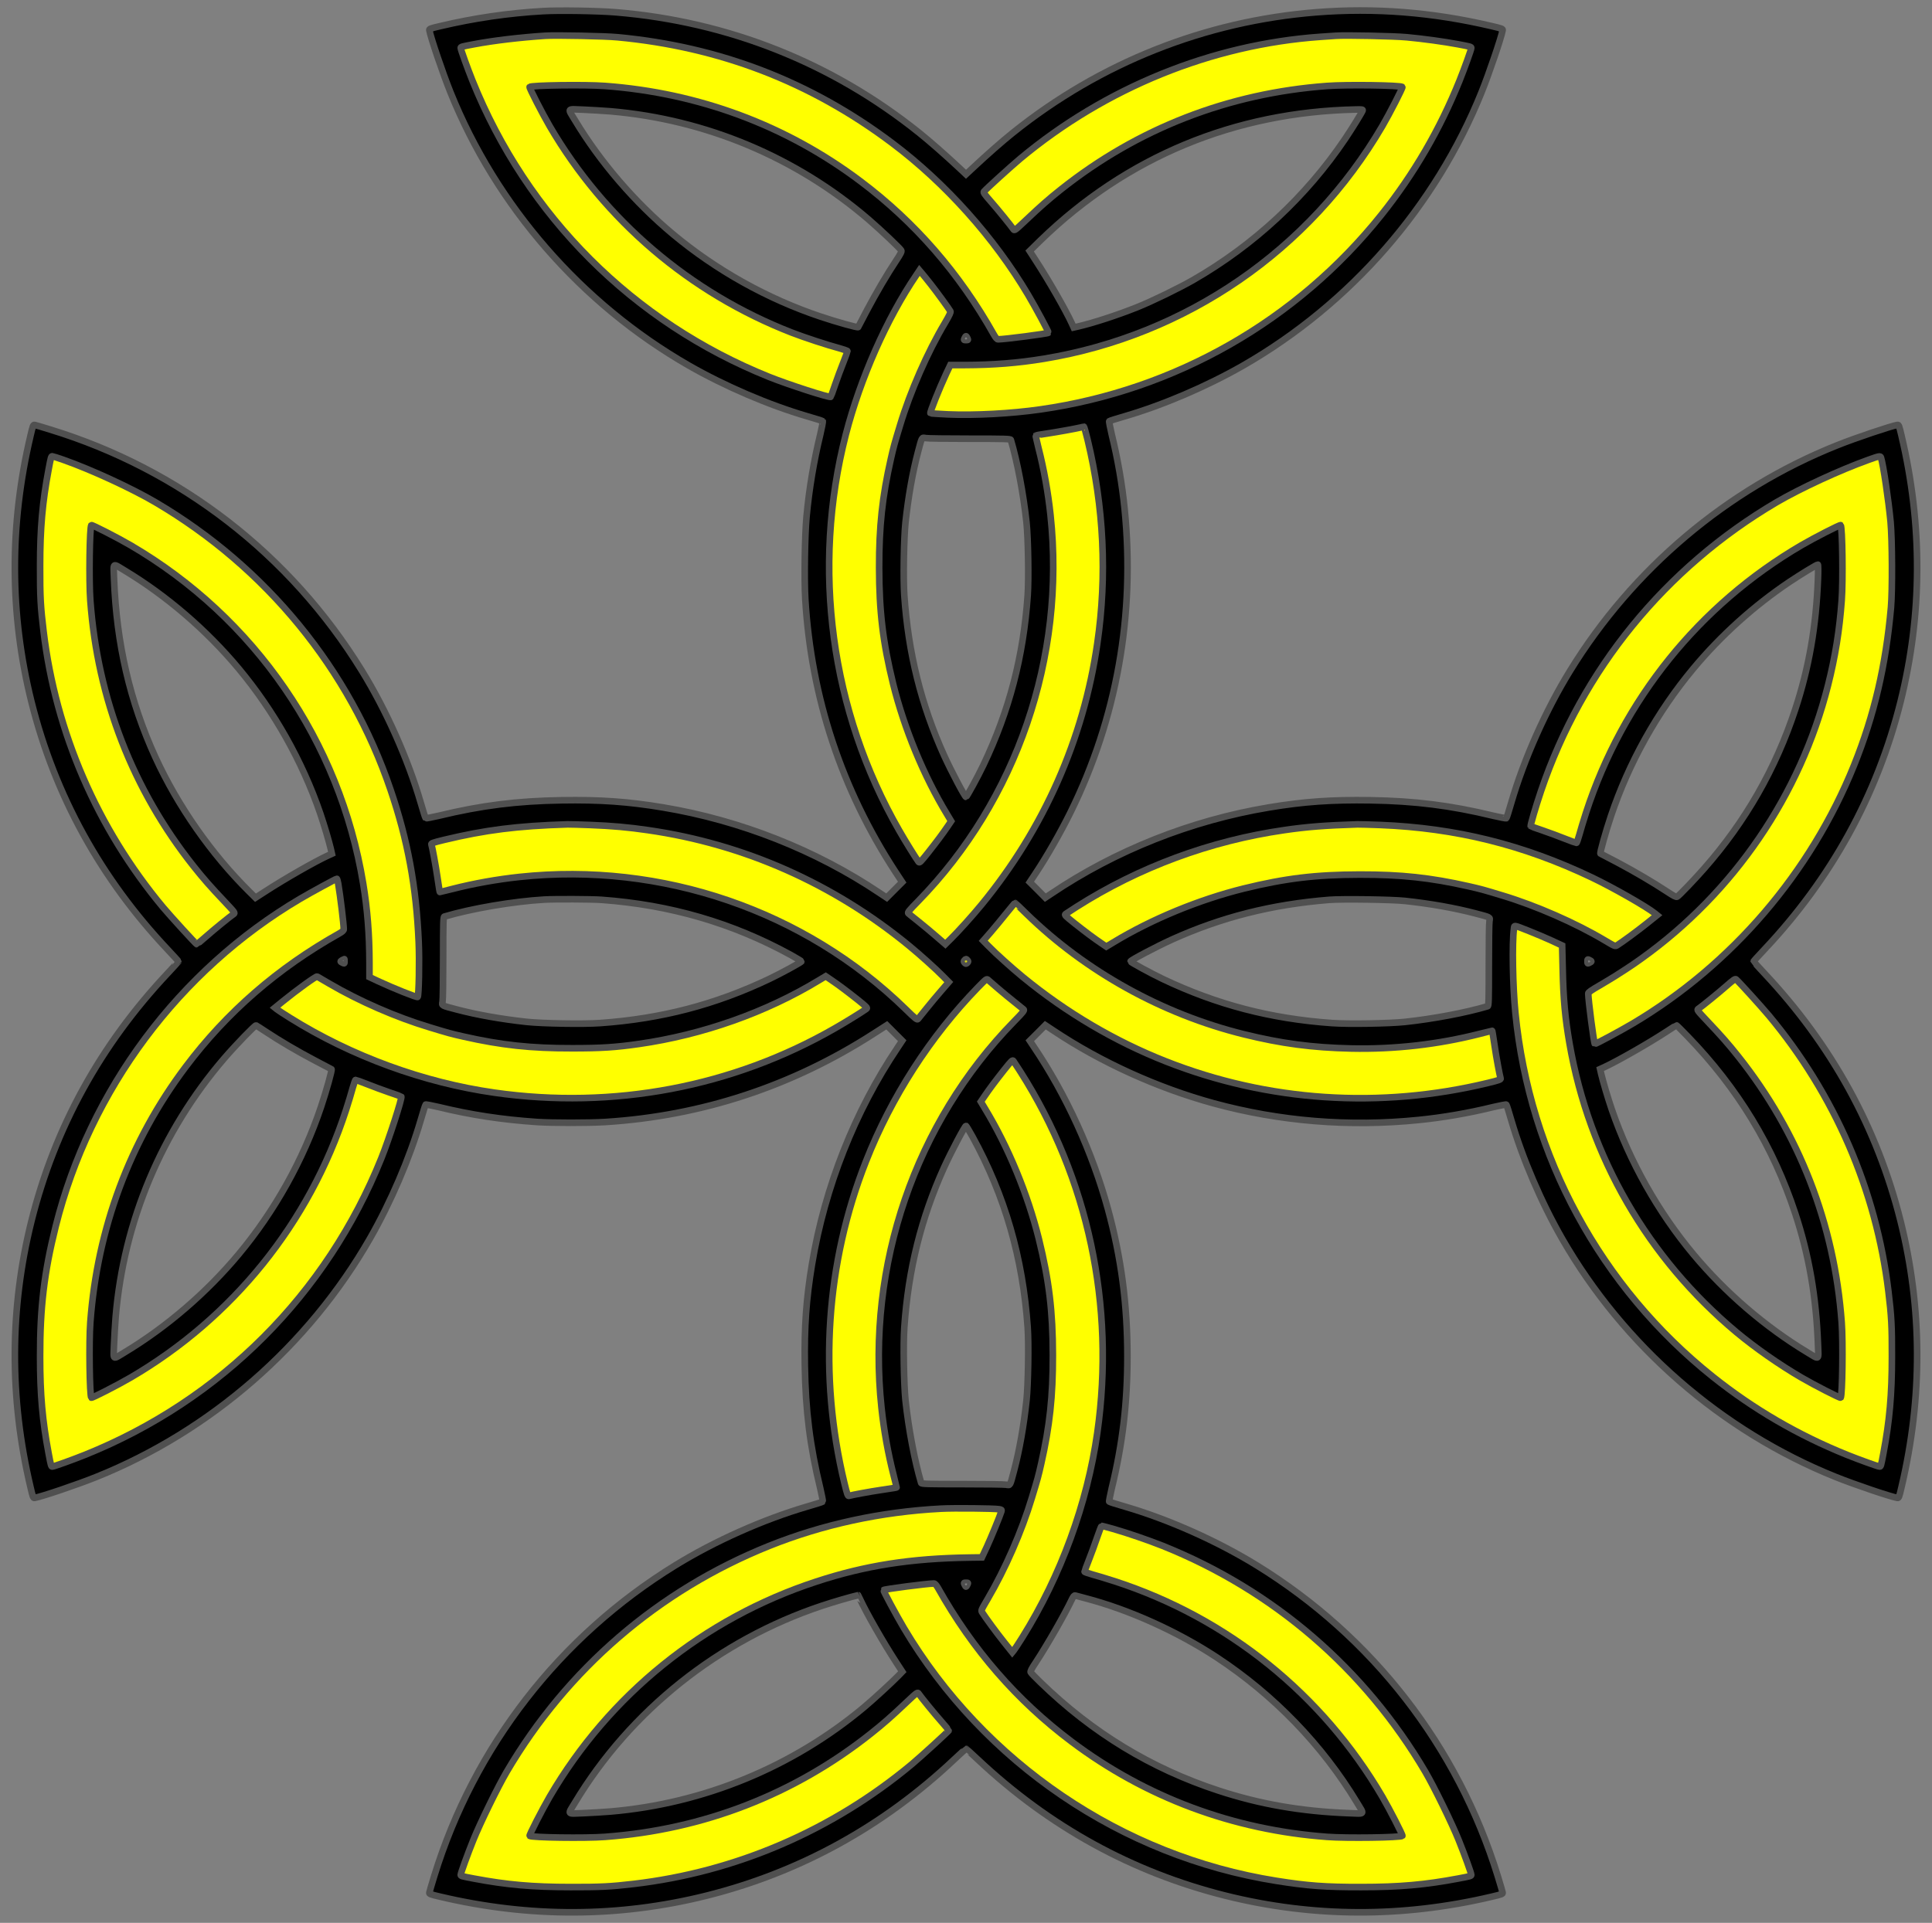<?xml version="1.0" encoding="utf-8"?>
<svg xmlns:dc="http://purl.org/dc/elements/1.1/" xmlns:xl="http://www.w3.org/1999/xlink"
     xmlns="http://www.w3.org/2000/svg"
     xmlns:xlink="http://www.w3.org/1999/xlink"
     version="1.1"
     viewBox="36 64.312 292.5 291.188"
     width="292.5"
     height="291.188"
     preserveAspectRatio="xMidYMid meet"
     zoomAndPan="magnify"
     contentScriptType="application/ecmascript"
     contentStyleType="text/css">
   <rect x="36" y="64.312" width="292.5" height="291.188" fill="#808080" stroke="none"/>
   <defs/>
   <g stroke="#505050" fill="#ffff00" stroke-opacity="1" stroke-dasharray="none"
      fill-opacity="1">
      <title>Triquetras, Cross of</title>
      <g>
         <title>Layer 2</title>
         <g>
            <g>
               <g  id="outline-0">
                  <path
                        d="M 118.205 65.996 C 113.011 66.292 107.793 67.047 102.622 68.275 C 101.146 68.617 100.969 68.688 101.004 68.889 C 101.193 69.963 103.023 75.37 104.192 78.274 C 111.157 95.569 124.037 110.338 140.281 119.664 C 145.783 122.816 152.394 125.65 158.202 127.35 C 159.442 127.704 160.504 128.046 160.563 128.093 C 160.61 128.129 160.433 129.038 160.185 130.112 C 159.217 134.079 158.497 138.364 158.108 142.555 C 157.848 145.271 157.742 152.106 157.919 155.034 C 158.816 169.956 163.42 183.863 171.59 196.377 L 172.593 197.9 L 171.413 199.08 L 170.244 200.249 L 169.193 199.552 C 159.548 193.071 148.097 188.538 136.397 186.59 C 131.108 185.704 126.87 185.409 121.003 185.504 C 114.25 185.61 108.831 186.295 102.456 187.841 C 101.382 188.089 100.473 188.266 100.438 188.219 C 100.39 188.16 100.048 187.098 99.694 185.858 C 97.758 179.235 94.476 171.868 90.781 165.871 C 79.955 148.293 63.286 135.389 43.582 129.357 C 42.425 128.991 41.363 128.684 41.233 128.66 C 41.032 128.625 40.961 128.802 40.619 130.278 C 37.408 143.854 37.467 157.383 40.761 170.593 C 44.302 184.748 51.256 197.38 61.42 208.147 C 62.294 209.079 63.014 209.87 63.014 209.906 C 63.014 209.941 62.294 210.732 61.409 211.677 C 51.197 222.538 44.302 235.075 40.761 249.218 C 37.467 262.429 37.408 275.958 40.619 289.534 C 40.961 291.01 41.032 291.187 41.233 291.151 C 42.307 290.963 47.714 289.133 50.618 287.964 C 67.913 280.999 82.682 268.119 92.009 251.874 C 95.161 246.373 97.994 239.762 99.694 233.954 C 100.048 232.714 100.39 231.652 100.438 231.593 C 100.473 231.545 101.382 231.722 102.456 231.97 C 107.368 233.163 111.948 233.859 117.296 234.225 C 119.61 234.379 125.206 234.379 127.649 234.225 C 142.253 233.304 155.935 228.795 168.249 220.861 L 170.256 219.575 L 171.424 220.743 L 172.593 221.912 L 171.897 222.963 C 165.415 232.608 160.882 244.059 158.934 255.758 C 158.06 261.024 157.754 265.274 157.848 271.094 C 157.954 277.894 158.627 283.313 160.185 289.699 C 160.433 290.774 160.61 291.683 160.563 291.718 C 160.504 291.765 159.442 292.108 158.202 292.462 C 151.579 294.398 144.213 297.68 138.215 301.375 C 120.696 312.165 107.793 328.799 101.748 348.396 C 101.359 349.66 101.028 350.793 101.004 350.923 C 100.969 351.124 101.146 351.194 102.622 351.537 C 116.198 354.748 129.727 354.689 142.938 351.395 C 157.092 347.853 169.724 340.9 180.491 330.735 C 181.424 329.862 182.215 329.142 182.25 329.142 C 182.285 329.142 183.076 329.862 184.021 330.747 C 194.882 340.959 207.419 347.853 221.562 351.395 C 234.773 354.689 248.302 354.748 261.878 351.537 C 263.354 351.194 263.531 351.124 263.496 350.923 C 263.472 350.793 263.142 349.66 262.752 348.396 C 256.707 328.799 243.804 312.165 226.285 301.375 C 220.287 297.68 212.921 294.398 206.298 292.462 C 205.058 292.108 203.996 291.765 203.937 291.718 C 203.89 291.683 204.067 290.774 204.315 289.699 C 205.956 282.97 206.687 276.76 206.687 269.724 C 206.687 261.862 205.755 254.79 203.736 247.388 C 201.375 238.77 197.408 230.081 192.485 222.786 L 191.907 221.912 L 193.087 220.743 L 194.256 219.563 L 195.484 220.377 C 202.638 225.159 211.244 229.066 219.733 231.392 C 229.767 234.131 240.251 234.981 250.781 233.918 C 254.441 233.552 258.289 232.891 262.044 231.97 C 263.118 231.722 264.027 231.545 264.062 231.593 C 264.11 231.652 264.452 232.714 264.806 233.954 C 266.506 239.762 269.339 246.373 272.491 251.874 C 281.818 268.119 296.587 280.999 313.882 287.964 C 316.786 289.133 322.193 290.963 323.267 291.151 C 323.468 291.187 323.539 291.01 323.881 289.534 C 327.092 275.958 327.033 262.429 323.739 249.218 C 320.198 235.075 313.303 222.538 303.091 211.677 C 302.206 210.732 301.486 209.941 301.486 209.906 C 301.486 209.87 302.206 209.079 303.08 208.147 C 313.244 197.38 320.198 184.748 323.739 170.593 C 327.033 157.383 327.092 143.854 323.881 130.278 C 323.539 128.802 323.468 128.625 323.267 128.66 C 322.252 128.837 316.88 130.643 314.118 131.753 C 297.46 138.412 283.235 150.418 273.719 165.871 C 270.024 171.868 266.742 179.235 264.806 185.858 C 264.452 187.098 264.11 188.16 264.062 188.219 C 264.027 188.266 263.118 188.089 262.044 187.841 C 255.669 186.295 250.25 185.61 243.497 185.504 C 237.63 185.409 233.392 185.704 228.103 186.59 C 216.333 188.55 204.858 193.107 195.13 199.67 L 194.256 200.249 L 193.087 199.068 L 191.907 197.9 L 192.721 196.672 C 194.504 193.992 196.499 190.509 198.069 187.334 C 205.07 173.155 207.88 157.371 206.262 141.375 C 205.896 137.715 205.235 133.866 204.315 130.112 C 204.067 129.038 203.89 128.129 203.937 128.093 C 203.996 128.046 205.058 127.704 206.298 127.35 C 212.106 125.65 218.717 122.816 224.219 119.664 C 240.463 110.338 253.343 95.569 260.308 78.274 C 261.477 75.37 263.307 69.963 263.496 68.889 C 263.531 68.688 263.354 68.617 261.878 68.275 C 252.918 66.162 244.158 65.465 235.257 66.173 C 218.422 67.519 202.544 73.823 189.333 84.425 C 187.704 85.735 185.52 87.648 183.289 89.737 L 182.25 90.705 L 181.223 89.737 C 178.98 87.648 176.796 85.735 175.167 84.425 C 161.956 73.823 146.184 67.567 129.243 66.173 C 126.528 65.949 120.72 65.855 118.205 65.996 Z M 128.417 81.166 L 128.417 81.166 C 142.855 82.394 156.538 88.132 167.517 97.564 C 169.335 99.135 172.274 101.909 172.451 102.239 C 172.534 102.393 172.357 102.759 171.672 103.786 C 170.303 105.852 168.662 108.638 167.245 111.318 C 166.537 112.652 165.947 113.785 165.923 113.844 C 165.888 113.974 162.676 113.077 160.244 112.262 C 152.146 109.547 144.46 105.25 137.908 99.796 C 132.112 94.967 126.882 88.887 123.057 82.536 C 121.912 80.635 121.758 80.824 124.297 80.919 C 125.489 80.966 127.342 81.084 128.417 81.166 Z M 242.293 81.06 L 242.293 81.06 C 242.151 81.426 240.676 83.811 239.66 85.322 C 233.758 94.082 225.824 101.448 216.604 106.737 C 214.408 107.989 210.43 109.925 208.163 110.834 C 205.212 112.014 201.599 113.195 199.285 113.738 L 198.553 113.903 L 198.258 113.254 C 197.326 111.235 194.764 106.761 192.828 103.786 L 191.883 102.322 L 193.548 100.693 C 206.569 88.061 222.932 81.273 241.266 80.895 C 242.246 80.871 242.352 80.895 242.293 81.06 Z M 182.463 115.521 L 182.463 115.521 C 182.592 115.804 182.581 115.816 182.25 115.816 C 181.919 115.816 181.908 115.804 182.037 115.521 C 182.108 115.355 182.203 115.225 182.25 115.225 C 182.297 115.225 182.392 115.355 182.463 115.521 Z M 182.817 130.75 L 182.817 130.75 C 188.2 130.75 188.991 130.773 189.038 130.927 C 190.018 134.221 190.939 139.084 191.411 143.441 C 191.659 145.814 191.765 151.976 191.588 154.479 C 190.939 163.746 188.802 171.939 184.894 180.144 C 184.033 181.95 182.368 184.996 182.25 184.996 C 182.073 184.996 180.019 181.1 178.944 178.739 C 175.462 171.054 173.514 163.215 172.912 154.479 C 172.735 151.976 172.841 145.814 173.089 143.441 C 173.502 139.616 174.151 135.897 174.978 132.78 C 175.592 130.455 175.533 130.549 176.135 130.655 C 176.418 130.714 179.417 130.75 182.817 130.75 Z M 54.88 150.713 L 54.88 150.713 C 61.232 154.538 67.311 159.768 72.14 165.564 C 77.476 171.975 81.761 179.577 84.477 187.475 C 85.079 189.246 85.775 191.595 86.082 192.87 L 86.247 193.602 L 85.598 193.898 C 83.591 194.83 79.105 197.392 76.142 199.316 L 74.678 200.261 L 73.734 199.328 C 68.02 193.673 62.932 186.401 59.543 179.023 C 55.671 170.57 53.641 161.81 53.263 151.952 C 53.168 149.414 52.979 149.568 54.88 150.713 Z M 311.237 151.964 L 311.237 151.964 C 310.966 159.142 309.868 165.434 307.802 171.715 C 304.839 180.723 300.282 188.703 294.001 195.845 C 292.573 197.475 290.188 199.966 289.916 200.107 C 289.763 200.19 289.397 200.001 288.382 199.328 C 286.245 197.923 283.518 196.318 280.873 194.913 C 279.516 194.204 278.371 193.602 278.312 193.579 C 278.182 193.543 279.079 190.332 279.894 187.9 C 282.609 179.802 286.906 172.116 292.36 165.564 C 296.516 160.57 301.509 156.073 306.916 152.436 C 308.628 151.291 311.048 149.816 311.214 149.816 C 311.273 149.816 311.284 150.748 311.237 151.964 Z M 127.059 200.579 L 127.059 200.579 C 137.472 201.335 146.869 204.074 155.723 208.926 C 156.608 209.422 157.34 209.859 157.34 209.906 C 157.34 210.024 154.294 211.688 152.488 212.55 C 144.283 216.458 136.09 218.595 126.823 219.244 C 124.32 219.421 118.158 219.315 115.785 219.067 C 111.96 218.654 108.241 218.004 105.124 217.178 C 102.799 216.564 102.893 216.623 102.999 216.021 C 103.059 215.738 103.094 212.739 103.094 209.339 C 103.094 203.956 103.118 203.165 103.271 203.118 C 107.344 201.902 113.707 200.816 118.382 200.544 C 119.999 200.45 125.56 200.473 127.059 200.579 Z M 248.715 200.745 L 248.715 200.745 C 252.576 201.158 256.271 201.819 259.376 202.634 C 261.701 203.247 261.607 203.188 261.501 203.791 C 261.442 204.074 261.406 207.072 261.406 210.472 C 261.406 215.856 261.382 216.647 261.229 216.694 C 257.935 217.674 253.071 218.595 248.715 219.067 C 246.342 219.315 240.18 219.421 237.677 219.244 C 228.41 218.595 220.217 216.458 212.012 212.55 C 210.206 211.688 207.16 210.024 207.16 209.906 C 207.16 209.729 211.055 207.675 213.417 206.6 C 220.937 203.2 228.539 201.276 237.264 200.579 C 239.212 200.426 246.732 200.532 248.715 200.745 Z M 88.16 209.906 L 88.16 209.906 C 88.16 210.236 88.148 210.248 87.865 210.118 C 87.7 210.047 87.57 209.953 87.57 209.906 C 87.57 209.847 87.947 209.611 88.136 209.563 C 88.148 209.552 88.16 209.705 88.16 209.906 Z M 276.93 209.906 L 276.93 209.906 C 276.93 209.953 276.8 210.047 276.635 210.118 C 276.352 210.248 276.34 210.236 276.34 209.906 C 276.34 209.575 276.352 209.563 276.635 209.693 C 276.8 209.764 276.93 209.859 276.93 209.906 Z M 76.236 220.543 L 76.236 220.543 C 78.397 221.971 80.959 223.482 83.627 224.887 C 84.984 225.607 86.129 226.209 86.188 226.233 C 86.318 226.268 85.421 229.479 84.606 231.911 C 81.891 240.01 77.594 247.695 72.14 254.247 C 67.311 260.044 61.232 265.274 54.88 269.099 C 52.979 270.244 53.168 270.397 53.263 267.859 C 53.31 266.667 53.428 264.813 53.511 263.739 C 54.738 249.265 60.464 235.63 69.956 224.58 C 71.715 222.538 74.619 219.539 74.772 219.598 C 74.831 219.622 75.493 220.047 76.236 220.543 Z M 291.498 221.251 L 291.498 221.251 C 299.089 229.09 304.473 237.956 307.802 248.097 C 309.868 254.377 310.966 260.67 311.237 267.859 C 311.332 270.397 311.521 270.244 309.62 269.099 C 303.268 265.274 297.189 260.044 292.36 254.247 C 287.024 247.837 282.739 240.234 280.023 232.336 C 279.421 230.565 278.725 228.216 278.418 226.941 L 278.253 226.209 L 278.902 225.914 C 280.909 224.981 285.572 222.325 288.382 220.484 C 289.125 219.988 289.775 219.586 289.81 219.586 C 289.857 219.586 290.613 220.33 291.498 221.251 Z M 183.23 236.433 L 183.23 236.433 C 188.129 245.358 190.856 254.802 191.588 265.333 C 191.765 267.836 191.659 273.998 191.411 276.371 C 190.998 280.196 190.349 283.915 189.522 287.031 C 188.908 289.357 188.967 289.263 188.365 289.156 C 188.082 289.097 185.083 289.062 181.683 289.062 C 176.3 289.062 175.509 289.038 175.462 288.885 C 174.482 285.591 173.561 280.727 173.089 276.371 C 172.841 273.998 172.735 267.836 172.912 265.333 C 173.514 256.597 175.462 248.758 178.944 241.072 C 180.019 238.711 182.073 234.815 182.25 234.815 C 182.297 234.815 182.734 235.547 183.23 236.433 Z M 182.463 304.291 L 182.463 304.291 C 182.392 304.456 182.297 304.586 182.25 304.586 C 182.203 304.586 182.108 304.456 182.037 304.291 C 181.908 304.008 181.919 303.996 182.25 303.996 C 182.581 303.996 182.592 304.008 182.463 304.291 Z M 166.242 306.546 L 166.242 306.546 C 167.174 308.565 169.736 313.051 171.66 316.014 L 172.605 317.466 L 172.026 318.068 C 171.035 319.083 168.237 321.657 166.856 322.814 C 156.018 331.892 142.548 337.441 128.417 338.645 C 127.342 338.728 125.489 338.846 124.297 338.893 C 121.758 338.987 121.912 339.176 123.057 337.276 C 131.439 323.357 144.838 312.685 160.457 307.478 C 162.157 306.912 164.896 306.109 165.923 305.885 C 165.935 305.885 166.076 306.18 166.242 306.546 Z M 200.371 306.357 L 200.371 306.357 C 206.912 308.069 214.219 311.363 220.205 315.294 C 228.87 320.996 236.213 328.587 241.443 337.276 C 242.588 339.176 242.742 338.987 240.203 338.893 C 233.014 338.622 226.721 337.524 220.441 335.458 C 210.265 332.117 201.41 326.733 193.548 319.107 C 192.781 318.363 192.096 317.667 192.049 317.56 C 191.966 317.419 192.167 317.029 192.828 316.038 C 194.54 313.428 197.149 308.895 198.317 306.44 C 198.506 306.062 198.648 305.897 198.778 305.932 C 198.872 305.967 199.592 306.156 200.371 306.357 Z"
                        fill="black"/>
               </g>
            </g>
            <g>
               <path d="M 129.479 69.951 C 144.956 71.392 158.769 76.716 171.094 85.995 C 179.169 92.075 186.512 100.28 191.659 108.969 C 192.828 110.94 194.811 114.635 194.74 114.706 C 194.587 114.848 188.094 115.698 187.102 115.698 C 186.949 115.698 186.748 115.473 186.488 115.013 C 181.258 105.698 174.541 97.966 166.254 91.744 C 155.026 83.303 141.816 78.38 127.59 77.33 C 124.604 77.105 116.446 77.223 116.186 77.483 C 116.092 77.578 118.111 81.509 119.22 83.41 C 127.555 97.682 140.458 108.685 155.876 114.682 C 157.754 115.414 161.319 116.583 163.101 117.055 C 163.763 117.244 164.306 117.433 164.306 117.492 C 164.306 117.551 164.022 118.33 163.668 119.228 C 163.314 120.113 162.747 121.636 162.417 122.604 C 162.086 123.572 161.803 124.387 161.779 124.41 C 161.602 124.575 155.381 122.568 152.441 121.388 C 131.852 113.112 115.797 97.08 107.521 76.503 C 106.777 74.65 105.75 71.793 105.75 71.58 C 105.75 71.403 105.868 71.368 107.757 71.014 C 110.744 70.447 114.77 69.975 118.559 69.727 C 120.177 69.621 127.638 69.774 129.479 69.951 Z"/>
            </g>
            <g>
               <path d="M 248.951 69.951 C 251.478 70.187 254.618 70.612 256.743 71.014 C 258.632 71.368 258.75 71.403 258.75 71.58 C 258.75 71.793 257.723 74.65 256.979 76.503 C 254.004 83.905 250.049 90.694 245.138 96.844 C 232.341 112.876 213.924 123.395 193.524 126.311 C 189.097 126.948 183.56 127.243 179.499 127.066 C 178.094 126.996 176.902 126.925 176.867 126.889 C 176.76 126.771 178.189 123.194 179.275 120.857 L 179.877 119.594 L 182.097 119.594 C 186.323 119.582 190.136 119.287 194.056 118.637 C 215.565 115.096 234.289 102.216 245.28 83.41 C 246.389 81.509 248.408 77.578 248.314 77.483 C 248.054 77.223 239.896 77.105 236.91 77.33 C 221.987 78.428 208.258 83.764 196.653 92.972 C 194.776 94.46 193.477 95.605 191.387 97.588 C 189.617 99.253 189.593 99.276 189.416 99.016 C 189.085 98.521 187.067 96.03 185.957 94.766 C 185.048 93.728 184.859 93.456 184.965 93.326 C 185.308 92.913 189.074 89.501 190.455 88.344 C 203.335 77.601 219.426 71.061 235.847 69.892 C 236.851 69.821 237.948 69.751 238.267 69.727 C 239.743 69.621 247.027 69.774 248.951 69.951 Z"/>
            </g>
            <g>
               <path d="M 176.926 107.375 C 177.858 108.555 179.688 111.082 179.889 111.448 C 179.96 111.589 179.747 112.05 179.051 113.23 C 176.442 117.598 173.797 123.619 172.274 128.684 C 171.377 131.623 171.294 131.954 170.869 133.819 C 169.571 139.557 169.087 144.043 169.099 150.288 C 169.11 156.946 169.665 161.55 171.212 167.855 C 172.9 174.654 175.84 181.785 179.369 187.605 L 180.007 188.668 L 179.511 189.4 C 178.72 190.568 177.811 191.784 176.477 193.472 C 175.344 194.889 175.214 195.019 175.072 194.83 C 174.659 194.275 173.006 191.607 172.133 190.072 C 161.767 172.034 158.851 150.347 164.058 130.1 C 166.242 121.648 170.244 112.569 174.73 105.97 L 175.202 105.262 L 175.603 105.734 C 175.816 105.982 176.418 106.725 176.926 107.375 Z"/>
            </g>
            <g>
               <path d="M 200.655 130.891 C 203.122 141.091 203.618 151.48 202.131 161.739 C 200.041 176.26 194.032 189.813 184.623 201.288 C 183.218 203 181.081 205.372 179.924 206.506 L 179.122 207.297 L 177.823 206.175 C 177.115 205.55 175.887 204.534 175.108 203.909 C 174.328 203.295 173.62 202.716 173.526 202.634 C 173.372 202.504 173.597 202.22 175.001 200.792 C 189.935 185.492 197.349 163.852 195.047 142.319 C 194.681 138.896 194.056 135.389 193.217 132.119 C 192.969 131.116 192.781 130.278 192.804 130.254 C 192.828 130.23 193.56 130.112 194.422 129.982 C 195.992 129.746 198.813 129.239 199.604 129.05 C 199.828 128.991 200.053 128.943 200.1 128.932 C 200.135 128.92 200.395 129.805 200.655 130.891 Z"/>
            </g>
            <g>
               <path d="M 45.601 133.949 C 49.792 135.425 55.884 138.234 59.532 140.371 C 76.319 150.241 88.951 165.682 95.137 183.934 C 97.734 191.572 99.021 198.561 99.387 206.954 C 99.517 209.87 99.411 215.1 99.234 215.289 C 99.115 215.395 95.538 213.967 93.213 212.881 L 91.938 212.279 L 91.938 210.059 C 91.926 205.833 91.631 202.02 90.981 198.1 C 87.44 176.591 74.572 157.867 55.754 146.876 C 53.853 145.766 49.922 143.748 49.827 143.842 C 49.568 144.102 49.45 152.259 49.674 155.246 C 50.772 170.168 56.108 183.898 65.316 195.503 C 66.804 197.38 67.949 198.679 69.932 200.768 C 71.597 202.539 71.62 202.563 71.361 202.74 C 70.865 203.07 68.374 205.089 67.122 206.199 C 66.426 206.813 65.824 207.309 65.8 207.309 C 65.694 207.309 61.857 203.106 60.677 201.701 C 50.725 189.754 44.444 175.245 42.602 159.968 C 42.142 156.191 42.059 154.668 42.071 150.052 C 42.071 144.314 42.425 140.348 43.358 135.413 C 43.712 133.524 43.748 133.406 43.925 133.406 C 43.995 133.406 44.751 133.654 45.601 133.949 Z"/>
            </g>
            <g>
               <path d="M 320.776 133.607 C 321.13 134.716 321.909 140.005 322.228 143.334 C 322.476 146.061 322.512 153.711 322.287 156.309 C 321.508 165.08 319.749 172.624 316.691 180.215 C 310.139 196.471 298.204 210.402 283.187 219.315 C 281.228 220.472 277.521 222.467 277.45 222.396 C 277.308 222.243 276.458 215.75 276.458 214.758 C 276.458 214.593 276.919 214.274 278.146 213.565 C 279.067 213.022 280.165 212.361 280.59 212.09 C 281.015 211.818 281.759 211.346 282.243 211.027 C 282.727 210.72 283.766 210.012 284.545 209.445 C 298.511 199.434 308.557 184.713 312.748 168.138 C 313.846 163.805 314.496 159.78 314.826 155.246 C 315.05 152.259 314.932 144.102 314.673 143.842 C 314.578 143.748 310.647 145.766 308.746 146.876 C 293.246 155.931 281.676 170.298 276.128 187.357 C 275.738 188.561 275.278 190.084 275.101 190.745 C 274.912 191.418 274.723 191.961 274.664 191.961 C 274.605 191.961 273.825 191.678 272.928 191.324 C 272.043 190.97 270.52 190.403 269.552 190.072 C 268.584 189.742 267.769 189.459 267.746 189.435 C 267.663 189.341 268.513 186.448 269.304 184.111 C 275.526 165.718 288.11 150.288 304.968 140.371 C 308.557 138.27 314.507 135.519 318.84 133.961 C 320.516 133.359 320.682 133.323 320.776 133.607 Z"/>
            </g>
            <g>
               <path d="M 125.359 189.246 C 128.7 189.376 131.167 189.6 134.083 190.025 C 148.616 192.115 162.157 198.112 173.632 207.533 C 175.344 208.938 177.717 211.075 178.85 212.231 L 179.641 213.034 L 178.519 214.333 C 177.894 215.041 176.878 216.269 176.253 217.048 C 175.639 217.827 175.06 218.536 174.978 218.63 C 174.848 218.784 174.565 218.559 173.136 217.154 C 157.836 202.22 136.208 194.807 114.663 197.109 C 111.24 197.475 107.734 198.1 104.463 198.938 C 103.46 199.186 102.634 199.399 102.61 199.399 C 102.563 199.399 102.539 199.257 102.197 196.979 C 101.972 195.444 101.453 192.623 101.311 192.174 C 101.264 192.02 101.571 191.902 103.236 191.501 C 109.469 190.002 114.274 189.388 121.924 189.152 C 122.219 189.14 123.754 189.187 125.359 189.246 Z"/>
            </g>
            <g>
               <path d="M 244.985 189.246 C 256.436 189.707 266.612 192.233 277.025 197.203 C 280.212 198.726 285.265 201.607 286.564 202.645 L 286.882 202.905 L 285.348 204.133 C 283.99 205.219 281.653 206.943 280.826 207.462 C 280.531 207.651 280.484 207.627 278.937 206.707 C 274.557 204.097 268.537 201.453 263.472 199.93 C 260.532 199.033 260.202 198.95 258.337 198.525 C 252.599 197.227 248.113 196.743 241.868 196.754 C 235.21 196.766 230.605 197.321 224.301 198.868 C 217.501 200.556 210.371 203.495 204.551 207.025 L 203.488 207.663 L 202.756 207.167 C 201.587 206.376 200.371 205.467 198.683 204.133 C 197.267 203 197.137 202.87 197.326 202.728 C 197.444 202.645 198.176 202.161 198.955 201.666 C 208.435 195.633 219.225 191.643 230.417 190.025 C 233.887 189.518 236.673 189.305 241.514 189.152 C 241.809 189.14 243.367 189.187 244.985 189.246 Z"/>
            </g>
            <g>
               <path d="M 87.204 198.124 C 87.522 200.001 88.042 204.263 88.042 205.054 C 88.042 205.207 87.829 205.408 87.369 205.668 C 78.043 210.897 70.31 217.615 64.088 225.902 C 55.648 237.129 50.725 250.34 49.674 264.565 C 49.45 267.552 49.568 275.71 49.827 275.97 C 49.922 276.064 53.853 274.045 55.754 272.936 C 71.254 263.881 82.824 249.513 88.372 232.454 C 88.762 231.25 89.222 229.727 89.4 229.054 C 89.588 228.393 89.777 227.85 89.836 227.85 C 89.895 227.85 90.675 228.134 91.572 228.488 C 92.457 228.842 93.98 229.409 94.948 229.739 C 95.916 230.07 96.731 230.353 96.754 230.377 C 96.92 230.554 94.913 236.775 93.732 239.715 C 85.456 260.304 69.425 276.359 48.848 284.635 C 46.994 285.379 44.137 286.406 43.925 286.406 C 43.748 286.406 43.712 286.288 43.358 284.399 C 42.425 279.464 42.071 275.497 42.071 269.76 C 42.059 262.299 42.697 256.963 44.432 250.033 C 49.591 229.373 63.12 211.228 81.431 200.426 C 83.131 199.422 86.85 197.404 86.991 197.392 C 87.038 197.392 87.133 197.722 87.204 198.124 Z"/>
            </g>
            <g>
               <path d="M 191.387 202.681 C 200.383 211.452 212 217.898 224.337 220.944 C 229.968 222.337 234.667 222.963 240.569 223.093 C 247.133 223.234 253.697 222.49 260.037 220.873 C 261.04 220.625 261.866 220.413 261.89 220.413 C 261.937 220.413 261.961 220.554 262.303 222.833 C 262.528 224.368 263.047 227.189 263.189 227.638 C 263.236 227.791 262.929 227.909 261.264 228.311 C 244.902 232.265 227.961 231.132 212.531 225.052 C 204.775 221.995 197.432 217.662 190.868 212.279 C 189.156 210.874 186.783 208.737 185.65 207.58 L 184.859 206.777 L 185.992 205.479 C 186.606 204.759 187.681 203.472 188.365 202.61 C 189.05 201.76 189.64 201.052 189.676 201.052 C 189.699 201.052 190.478 201.784 191.387 202.681 Z"/>
            </g>
            <g>
               <path d="M 267.545 205.325 C 268.525 205.715 270.036 206.352 270.91 206.754 L 272.503 207.497 L 272.586 210.921 C 272.68 215.596 272.952 218.465 273.625 222.361 C 276.6 239.467 285.489 254.861 298.889 266.053 C 301.722 268.414 305.382 270.976 308.746 272.936 C 310.647 274.045 314.578 276.064 314.673 275.97 C 314.932 275.71 315.05 267.552 314.826 264.565 C 313.728 249.643 308.392 235.913 299.184 224.309 C 297.696 222.431 296.551 221.133 294.568 219.043 C 292.903 217.272 292.88 217.249 293.139 217.072 C 293.635 216.741 296.126 214.722 297.389 213.613 C 298.428 212.704 298.7 212.515 298.83 212.621 C 299.243 212.963 302.655 216.729 303.812 218.111 C 313.764 230.046 320.056 244.567 321.898 259.843 C 322.358 263.621 322.441 265.144 322.429 269.76 C 322.429 275.497 322.075 279.464 321.142 284.399 C 320.788 286.288 320.752 286.406 320.575 286.406 C 320.351 286.406 317.506 285.379 315.652 284.635 C 308.191 281.624 301.486 277.717 295.312 272.794 C 278.347 259.253 267.58 239.431 265.432 217.745 C 265.03 213.766 264.912 207.108 265.207 204.971 C 265.278 204.381 265.066 204.345 267.545 205.325 Z"/>
            </g>
            <g>
               <path d="M 182.486 209.741 C 182.616 209.882 182.604 209.953 182.451 210.118 C 182.262 210.295 182.238 210.295 182.049 210.118 C 181.896 209.953 181.884 209.882 182.014 209.741 C 182.097 209.634 182.203 209.552 182.25 209.552 C 182.297 209.552 182.403 209.634 182.486 209.741 Z"/>
            </g>
            <g>
               <path d="M 85.858 213.27 C 90.368 215.915 95.999 218.37 101.028 219.881 C 103.968 220.779 104.298 220.861 106.163 221.286 C 111.901 222.585 116.387 223.069 122.632 223.057 C 127 223.057 129.208 222.916 132.726 222.408 C 142.371 221.027 151.957 217.638 159.949 212.786 L 161.012 212.149 L 161.744 212.645 C 162.913 213.436 164.129 214.345 165.817 215.679 C 167.233 216.812 167.363 216.942 167.174 217.084 C 166.619 217.497 163.951 219.15 162.417 220.023 C 146.928 228.924 128.889 232.348 110.886 229.786 C 100.154 228.263 89.222 224.273 79.908 218.453 C 78.999 217.886 78.113 217.308 77.936 217.166 L 77.629 216.918 L 78.786 215.974 C 80.935 214.227 83.863 212.113 84.016 212.196 C 84.052 212.22 84.89 212.704 85.858 213.27 Z"/>
            </g>
            <g>
               <path d="M 187.149 214.05 C 187.869 214.663 188.979 215.584 189.628 216.092 C 190.278 216.611 190.88 217.095 190.974 217.178 C 191.128 217.308 190.903 217.591 189.499 219.02 C 174.565 234.32 167.151 255.947 169.453 277.492 C 169.819 280.916 170.444 284.422 171.283 287.692 C 171.531 288.696 171.743 289.522 171.743 289.546 C 171.743 289.593 171.601 289.617 169.323 289.959 C 167.788 290.183 164.967 290.703 164.518 290.844 C 164.365 290.892 164.247 290.585 163.845 288.92 C 159.902 272.57 161.024 255.617 167.103 240.187 C 170.94 230.436 176.831 221.286 184.068 213.825 C 185.355 212.515 185.367 212.503 185.603 212.715 C 185.744 212.845 186.441 213.436 187.149 214.05 Z"/>
            </g>
            <g>
               <path d="M 190.49 226.611 C 200.749 242.725 204.858 262.027 202.131 281.27 C 200.608 292.001 196.617 302.933 190.797 312.248 C 190.231 313.157 189.64 314.054 189.51 314.219 L 189.251 314.538 L 188.023 313.003 C 186.925 311.634 185.201 309.285 184.694 308.482 C 184.517 308.199 184.54 308.14 185.52 306.475 C 188.176 301.954 190.703 296.192 192.226 291.128 C 193.123 288.188 193.206 287.858 193.631 285.992 C 194.929 280.255 195.413 275.769 195.401 269.524 C 195.39 262.865 194.835 258.261 193.288 251.957 C 191.6 245.157 188.66 238.027 185.131 232.206 L 184.493 231.144 L 184.989 230.412 C 185.78 229.243 186.689 228.027 188.023 226.339 C 189.156 224.922 189.286 224.793 189.428 224.981 C 189.51 225.1 189.994 225.831 190.49 226.611 Z"/>
            </g>
            <g>
               <path d="M 187.244 292.863 C 187.633 292.922 187.681 292.958 187.61 293.182 C 187.409 293.855 186.051 297.149 185.402 298.565 L 184.658 300.159 L 182.84 300.183 C 173.927 300.301 166.997 301.387 159.56 303.831 C 142.56 309.403 128.24 320.949 119.22 336.402 C 118.111 338.303 116.092 342.234 116.186 342.328 C 116.446 342.588 124.604 342.706 127.59 342.482 C 142.513 341.384 156.242 336.048 167.847 326.84 C 169.724 325.352 171.023 324.207 173.113 322.224 C 174.883 320.559 174.907 320.535 175.084 320.795 C 175.415 321.291 177.433 323.782 178.543 325.033 C 179.157 325.73 179.653 326.332 179.653 326.356 C 179.653 326.462 175.45 330.299 174.045 331.479 C 162.004 341.514 147.388 347.806 131.899 349.612 C 128.464 350.014 126.858 350.096 122.396 350.085 C 116.658 350.085 112.692 349.731 107.757 348.798 C 105.868 348.444 105.75 348.408 105.75 348.231 C 105.75 347.995 106.789 345.115 107.663 342.954 C 108.666 340.451 111.381 334.891 112.715 332.624 C 121.877 317.041 135.689 305.153 152.441 298.424 C 160.563 295.165 169.406 293.253 178.449 292.781 C 180.361 292.674 186.453 292.733 187.244 292.863 Z"/>
            </g>
            <g>
               <path d="M 204.515 295.838 C 206.711 296.464 209.887 297.562 212.059 298.424 C 228.811 305.153 242.623 317.041 251.785 332.624 C 253.119 334.891 255.834 340.451 256.837 342.954 C 257.711 345.115 258.75 347.995 258.75 348.231 C 258.75 348.408 258.632 348.444 256.743 348.798 C 251.808 349.731 247.842 350.085 242.104 350.085 C 236.709 350.096 233.958 349.896 229.236 349.14 C 205.826 345.421 184.953 331.243 172.841 310.843 C 171.684 308.883 169.689 305.176 169.76 305.106 C 169.913 304.964 176.406 304.114 177.398 304.114 C 177.551 304.114 177.752 304.338 178.012 304.787 C 183.277 314.16 189.959 321.846 198.246 328.067 C 209.474 336.508 222.684 341.431 236.91 342.482 C 239.896 342.706 248.054 342.588 248.314 342.328 C 248.408 342.234 246.389 338.303 245.28 336.402 C 236.225 320.901 221.858 309.332 204.799 303.783 C 203.594 303.394 202.071 302.933 201.41 302.756 C 200.737 302.567 200.194 302.378 200.194 302.319 C 200.194 302.26 200.49 301.481 200.844 300.572 C 201.198 299.675 201.765 298.14 202.095 297.16 C 202.426 296.181 202.744 295.378 202.792 295.378 C 202.839 295.378 203.618 295.59 204.515 295.838 Z"/>
            </g>
         </g>
      </g>
   </g>
</svg>